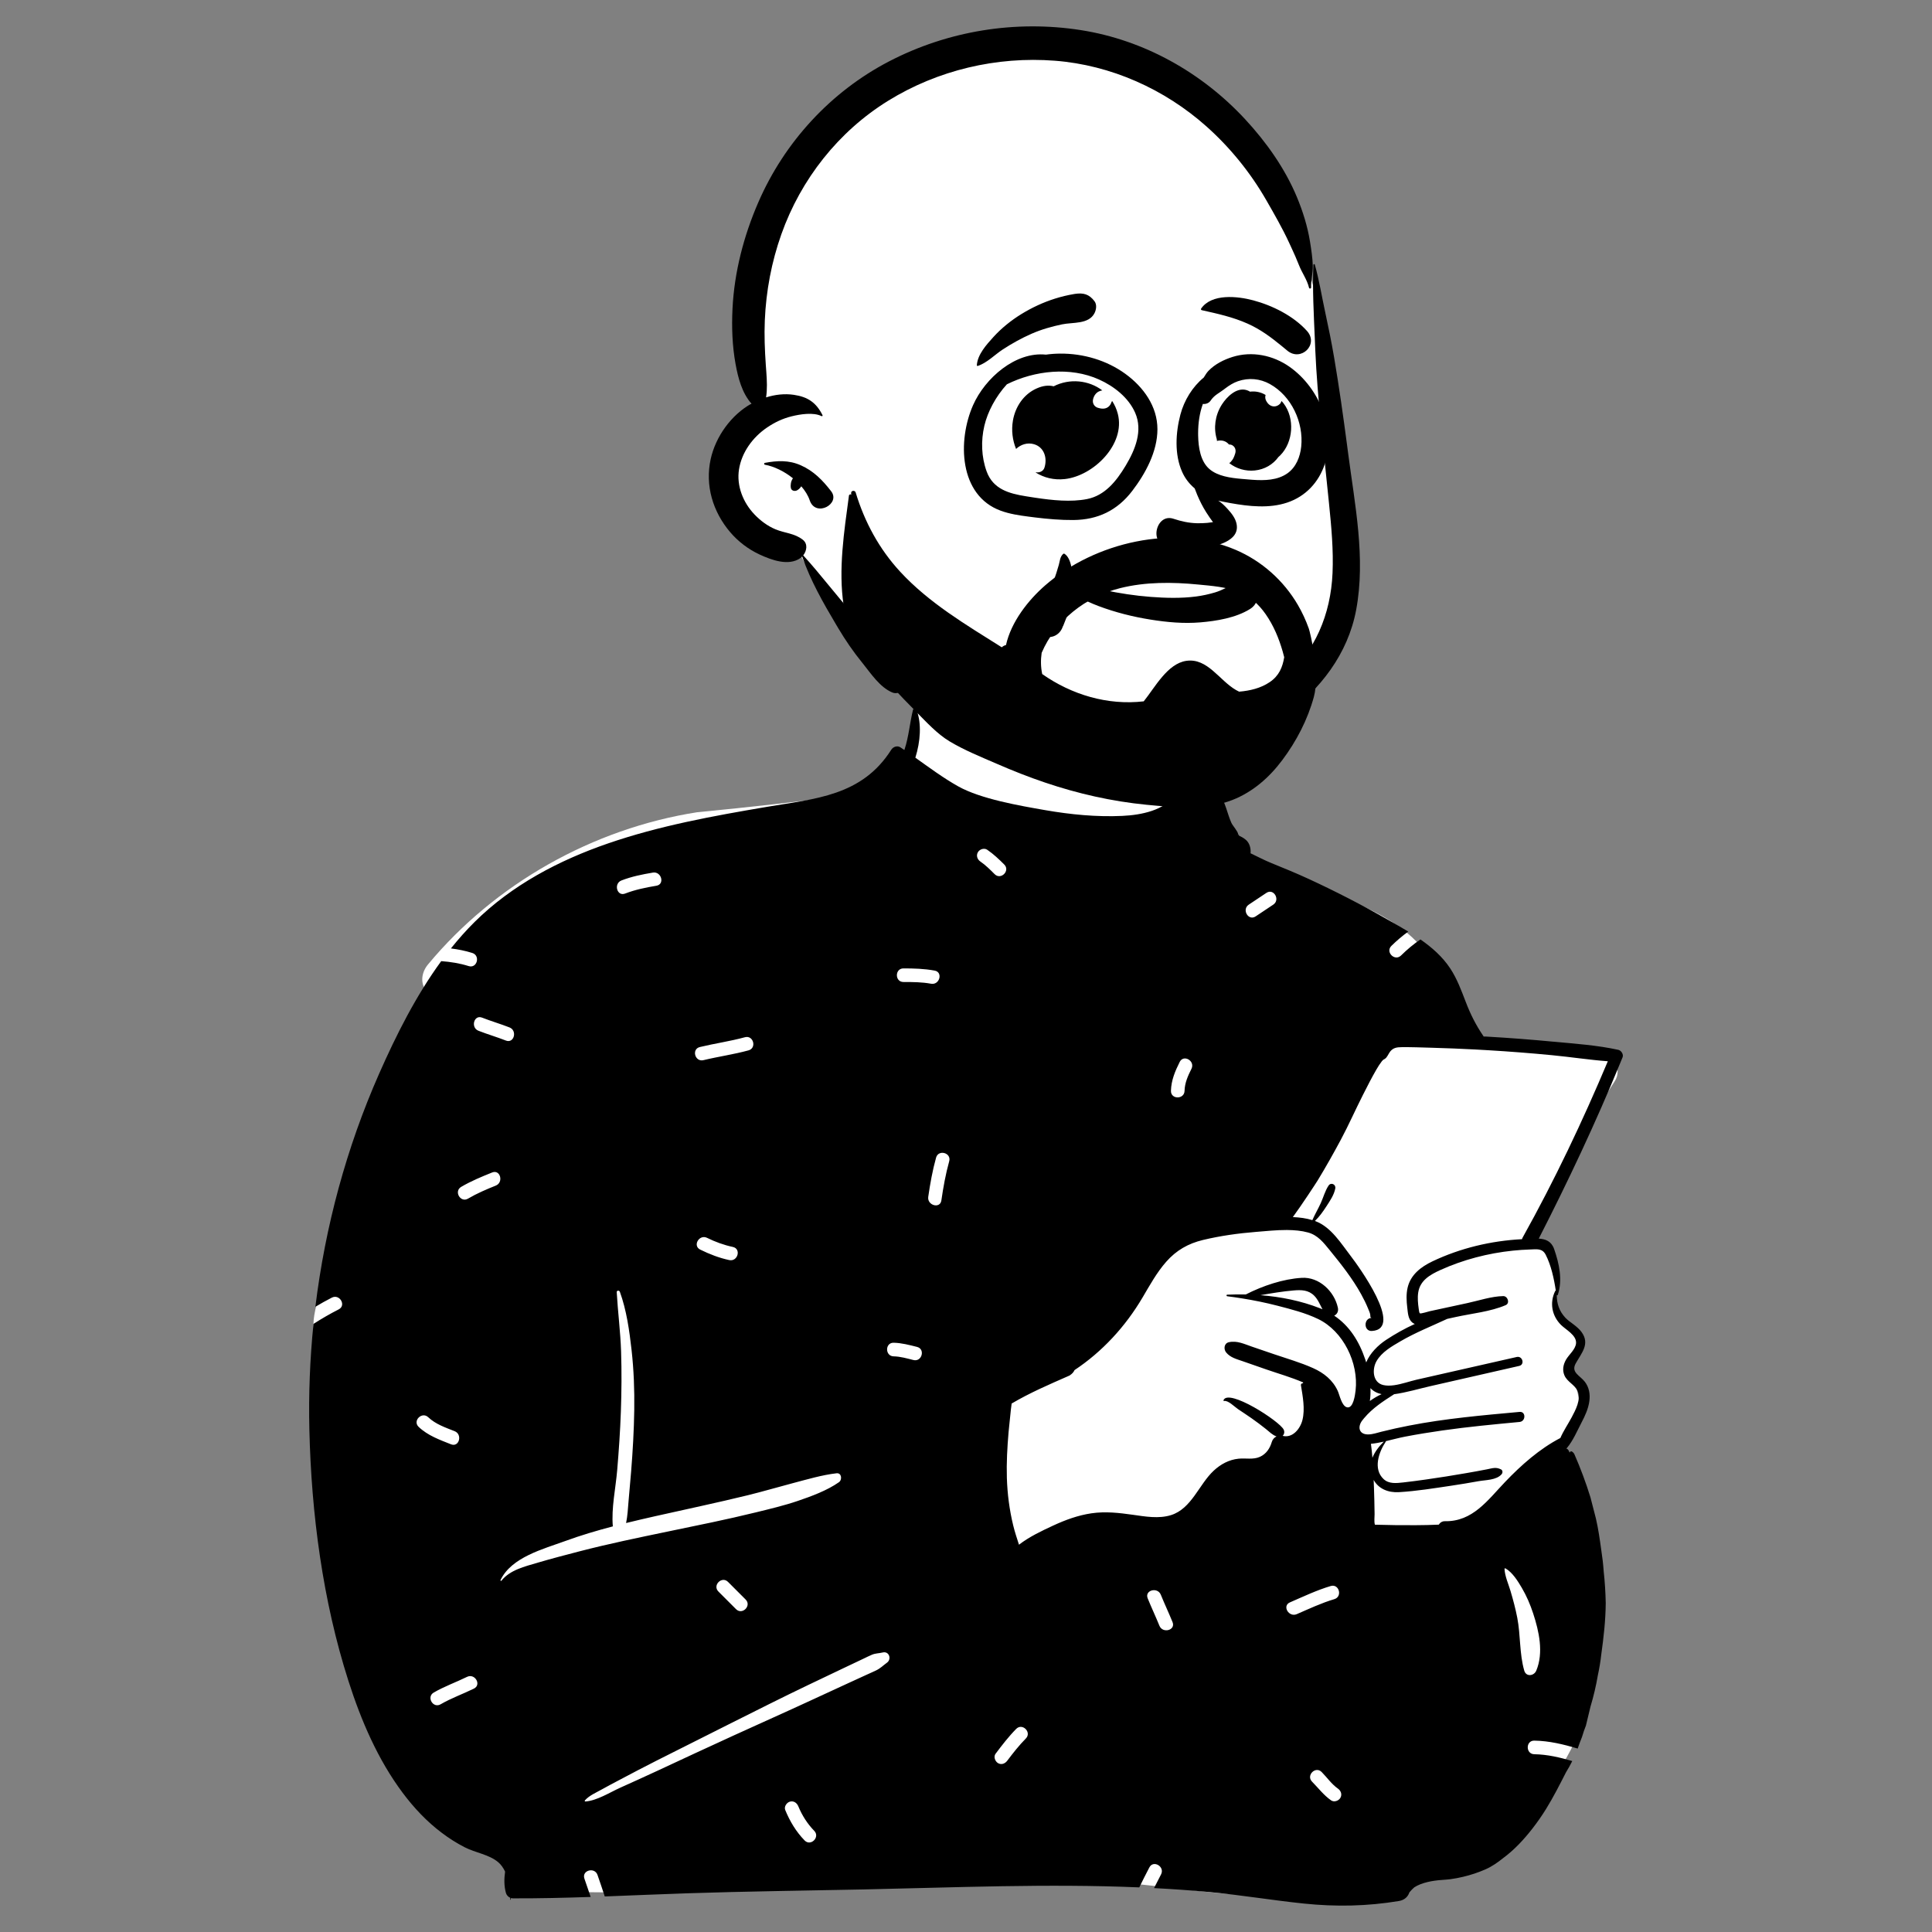 <svg xmlns="http://www.w3.org/2000/svg" id="svg4" width="240" height="240" viewBox="0 0 240 240" version="1.1" xmlns:svg="http://www.w3.org/2000/svg" xmlns:rdf="http://www.w3.org/1999/02/22-rdf-syntax-ns#" xmlns:cc="http://creativecommons.org/ns#" xmlns:dc="http://purl.org/dc/elements/1.1/"><rect x="0" y="0" width="240" height="240" fill="#808080" stroke="none"/><!--Generator: Sketch 62 (91390) - https://sketch.com--><g id="Introduction" fill="none" fill-rule="evenodd" stroke="none" stroke-width="1" transform="translate(-0.048,-48.504)"><g id="variations" transform="translate(-366,-758)"><g id="images" transform="translate(126,110)"><g id="a-person/bust" transform="translate(240,648)"><g id="body/Paper" fill-rule="evenodd" transform="translate(31.056,135.053)"><path id="🎨-Background" fill="#ffffff" d="m 150.023,41.544 c -1.841,-7.144 -3.535,-10.172 -6.806,-12.655 -3.06,-2.322 -7.526,-4.273 -14.043,-5.698 -6.788,-1.187 -6.98,-4.716 -8.682,-10.387 -0.497,-1.705 -2.957,-2.159 -4.019,-0.93 -0.15,-0.162 -0.306,-0.31 -0.467,-0.443 0.145,-0.813 -1.039,-3.144 -1,-3.922 0.413,-8.119 -2.242,-12.195 -8.869,-13.711 C 104.695,-6.531 94.907,-6.725 93.501,-6.337 87.359,-4.638 81.312,0.755 82.237,7.253 80.309,9.773 78.422,11.311 75.447,12.123 68.826,12.964 62.207,13.712 55.585,14.352 42.622,16.385 30.468,23.248 22.162,33.256 c -0.766,0.924 -0.988,2.178 -0.311,3.163 -0.53,2.269 -3.511,7.774 -1.165,9.329 -3.858,9.229 -12.734,27.067 -12.753,32.163 -0.068,21.409 2.244,49.275 23.366,61.123 0.846,0.832 0.967,1.752 1.333,2.989 0.929,3.898 4.301,6.683 7.992,6.456 18.184,0.404 35.796,-1.815 53.98,-1.922 8.019,-0.047 17.663,1.15 24.629,1.947 6.966,0.798 13.998,0.092 20.684,-1.947 0.564,0.888 1.703,1.405 2.86,1.15 6.93,-1.377 12.535,-5.649 17.416,-10.318 1.492,-2.714 7.317,-10.447 5.002,-13.139 2.099,-8.875 1.99,-18.411 -1.74,-26.863 0.529,-1.549 -0.435,-3.252 0,-4.851 0.315,-1.158 1.121,-1.637 1.527,-2.783 0.571,-1.613 -0.05,-3.777 -0.693,-5.423 -0.263,-0.82 0.485,-1.704 0.693,-2.541 0.986,-3.949 -1.272,-3.601 -2.901,-6.24 0.024,-0.008 0.448,-1.893 0.446,-1.883 0.249,-1.345 -0.375,-3.069 -0.92,-4.192 -0.368,-0.759 -1.157,-1.234 -1.941,-1.147 0.789,-2.68 1.788,-4.91 2.861,-7.492 1.898,-4.552 4.302,-8.91 7.028,-13.03 1.116,-1.687 -0.383,-3.641 -2.19,-3.756 -5.847,-0.372 -11.631,-1.214 -17.341,-2.504 z"/><path id="🖍-Ink" fill="#000000" d="m 132.957,75.965 c -2.339,-0.917 -4.857,-1.424 -7.388,-1.621 1.363,-0.239 2.729,-0.469 4.107,-0.588 0.961,-0.082 1.853,-0.074 2.575,0.655 0.482,0.486 0.708,1.111 1.025,1.686 -0.104,-0.046 -0.211,-0.091 -0.319,-0.133 z m 25.103,-8.577 c -3.83,0.195 -7.665,1.106 -11.13,2.756 -1.418,0.676 -2.702,1.653 -3.078,3.259 -0.19,0.82 -0.144,1.668 -0.043,2.496 0.076,0.627 0.095,1.429 0.64,1.853 0.093,0.072 0.192,0.127 0.296,0.167 -1.278,0.577 -2.495,1.27 -3.577,1.985 -0.989,0.653 -2.005,1.659 -2.461,2.794 -0.038,-0.129 -0.076,-0.249 -0.114,-0.364 -0.777,-2.299 -1.975,-4.182 -3.862,-5.449 0.334,-0.15 0.564,-0.505 0.456,-0.995 -0.448,-2.048 -2.339,-3.828 -4.475,-3.701 -2.339,0.137 -4.851,0.989 -6.966,2.065 -0.771,-0.017 -1.54,-0.006 -2.3,0.027 -0.131,0.004 -0.125,0.182 0,0.197 0.617,0.078 1.234,0.165 1.851,0.266 1.466,0.235 2.928,0.533 4.358,0.902 1.716,0.444 3.49,0.89 5.094,1.665 3.11,1.507 5.035,5.447 4.639,8.875 -0.066,0.562 -0.283,2.261 -1.063,2.086 -0.659,-0.148 -0.921,-1.524 -1.151,-2.033 -0.617,-1.353 -1.728,-2.236 -3.061,-2.834 -1.565,-0.704 -3.241,-1.179 -4.864,-1.733 -0.919,-0.315 -1.838,-0.63 -2.759,-0.943 -0.942,-0.323 -1.838,-0.769 -2.842,-0.543 -0.606,0.137 -0.676,0.86 -0.336,1.275 0.518,0.632 1.287,0.818 2.032,1.078 0.985,0.342 1.967,0.685 2.949,1.027 1.519,0.528 3.11,0.974 4.591,1.621 l -0.046,0.106 c -0.121,-0.034 -0.262,0.087 -0.239,0.235 0.222,1.367 0.53,2.948 0.188,4.318 -0.27,1.086 -1.223,2.289 -2.461,1.97 0.194,-0.178 0.266,-0.484 0.135,-0.767 -0.49,-1.048 -6.913,-5.187 -7.485,-3.65 -0.019,0.055 0.04,0.095 0.087,0.087 0.488,-0.102 1.306,0.731 1.696,0.995 0.564,0.381 1.137,0.752 1.695,1.143 0.611,0.427 1.206,0.875 1.787,1.338 0.456,0.364 0.801,0.742 1.324,0.926 -0.274,0.131 -0.492,0.374 -0.585,0.685 -0.237,0.809 -0.693,1.496 -1.485,1.854 -0.83,0.372 -1.766,0.137 -2.641,0.228 -1.192,0.12 -2.231,0.687 -3.099,1.496 -1.823,1.703 -2.738,4.705 -5.288,5.51 -1.523,0.48 -3.213,0.178 -4.756,-0.04 -1.722,-0.243 -3.399,-0.435 -5.134,-0.182 -1.661,0.243 -3.23,0.818 -4.747,1.52 -1.422,0.657 -2.994,1.401 -4.255,2.382 -0.26,-0.801 -0.522,-1.594 -0.721,-2.412 -0.469,-1.934 -0.722,-3.904 -0.784,-5.89 -0.057,-1.891 0.049,-3.791 0.211,-5.675 0.08,-0.941 0.207,-1.877 0.288,-2.817 0.021,-0.237 0.063,-0.49 0.095,-0.744 2.252,-1.33 4.618,-2.348 7.003,-3.396 0.007,-0.002 0.013,-0.007 0.019,-0.009 0.074,-0.034 0.146,-0.066 0.22,-0.097 -0.002,-0.004 -0.004,-0.009 -0.008,-0.013 0.273,-0.167 0.463,-0.389 0.577,-0.638 3.437,-2.28 6.311,-5.393 8.453,-9.025 0.898,-1.522 1.762,-3.101 2.937,-4.434 1.251,-1.423 2.736,-2.268 4.574,-2.708 2.149,-0.515 4.363,-0.824 6.564,-1 1.202,-0.095 2.546,-0.243 3.856,-0.237 0.913,0.006 1.806,0.084 2.626,0.31 1.215,0.334 1.925,1.258 2.687,2.192 0.729,0.896 1.454,1.795 2.134,2.729 0.644,0.885 1.253,1.8 1.781,2.76 0.317,0.575 0.611,1.167 0.858,1.777 0.087,0.216 0.201,0.461 0.254,0.685 0.053,0.226 -0.044,0.465 0.209,0.465 -1.046,0.015 -1.035,1.686 0.004,1.625 4.069,-0.237 -1.76,-8.183 -2.611,-9.291 -1.206,-1.568 -2.45,-3.614 -4.381,-4.343 -0.028,-0.011 -0.057,-0.021 -0.085,-0.03 0.562,-0.533 1.006,-1.171 1.43,-1.82 0.437,-0.668 0.959,-1.433 1.103,-2.226 0.091,-0.505 -0.537,-0.793 -0.835,-0.351 -0.433,0.645 -0.642,1.46 -0.965,2.169 -0.33,0.718 -0.731,1.397 -1.048,2.122 -0.763,-0.235 -1.587,-0.342 -2.425,-0.378 1.058,-1.433 2.867,-4.198 3.085,-4.553 1.001,-1.644 1.954,-3.339 2.865,-5.036 0.984,-1.839 1.827,-3.754 2.77,-5.613 0.535,-1.054 1.073,-2.118 1.667,-3.141 0.205,-0.351 0.425,-0.702 0.674,-1.021 0.049,-0.063 0.11,-0.116 0.167,-0.175 0.066,-0.036 0.133,-0.076 0.171,-0.097 0.342,-0.197 0.463,-0.653 0.703,-0.943 0.385,-0.467 0.837,-0.522 1.416,-0.528 1.234,-0.013 2.472,0.036 3.704,0.07 1.811,0.051 3.619,0.123 5.427,0.218 0.547,0.03 1.092,0.059 1.639,0.093 2.63,0.157 5.258,0.361 7.88,0.613 2.32,0.222 4.639,0.583 6.961,0.757 -3.144,7.471 -6.63,14.807 -10.576,21.887 -0.04,0.072 -0.07,0.144 -0.088,0.215 z m -17.442,19.248 c -0.507,0.233 -0.999,0.522 -1.458,0.852 0.076,-0.514 0.095,-1.055 0.074,-1.598 0.378,0.406 0.862,0.638 1.384,0.746 z m 21.644,-12.852 c -0.036,0.004 -0.07,0.023 -0.087,0.059 -0.701,1.448 -0.408,3.065 0.737,4.2 0.6,0.592 1.908,1.26 1.865,2.232 -0.036,0.786 -0.891,1.446 -1.257,2.094 -0.34,0.604 -0.467,1.268 -0.194,1.923 0.349,0.839 1.323,1.173 1.656,1.997 0.423,1.046 -0.264,2.308 -0.746,3.219 -0.448,0.843 -1.027,1.687 -1.411,2.578 -2.575,1.334 -4.88,3.38 -6.862,5.457 -2.17,2.272 -4.031,4.945 -7.477,4.878 -0.344,-0.007 -0.606,0.175 -0.763,0.427 -0.959,0.044 -1.92,0.063 -2.88,0.068 -1.686,0.008 -3.372,-0.009 -5.056,-0.061 -0.118,-0.408 -0.032,-0.961 -0.038,-1.306 -0.021,-1.11 -0.032,-2.217 -0.078,-3.327 -0.013,-0.308 -0.025,-0.619 -0.038,-0.928 0.606,1.097 1.789,1.596 3.137,1.52 2.168,-0.127 4.348,-0.482 6.494,-0.801 1.13,-0.167 2.259,-0.357 3.385,-0.56 0.925,-0.165 2.231,-0.122 2.877,-0.864 0.152,-0.173 0.161,-0.49 -0.078,-0.607 -0.64,-0.315 -1.044,-0.139 -1.747,-0.004 -0.858,0.167 -1.717,0.325 -2.58,0.473 -1.654,0.287 -3.312,0.554 -4.975,0.788 -0.946,0.133 -1.895,0.264 -2.844,0.368 -0.828,0.089 -1.762,0.209 -2.43,-0.414 -1.346,-1.26 -0.592,-3.371 0.26,-4.644 0.017,-0.025 0.017,-0.049 0.011,-0.07 0.803,-0.188 1.604,-0.408 2.402,-0.562 1.536,-0.296 3.082,-0.545 4.631,-0.767 3.182,-0.455 6.385,-0.755 9.583,-1.057 0.792,-0.076 0.801,-1.323 0,-1.249 -4.595,0.421 -9.213,0.82 -13.747,1.706 -1.137,0.22 -2.265,0.469 -3.387,0.75 -0.53,0.131 -1.099,0.336 -1.654,0.343 -0.034,0 -0.068,0 -0.101,-0.002 -1.088,-0.034 -1.246,-0.966 -0.649,-1.741 0.074,-0.095 0.15,-0.19 0.228,-0.281 1.056,-1.26 2.372,-2.101 3.729,-2.972 1.519,-0.207 3.034,-0.668 4.521,-1.006 3.672,-0.837 7.344,-1.674 11.018,-2.509 0.72,-0.165 0.414,-1.272 -0.306,-1.11 -2.789,0.632 -5.577,1.264 -8.366,1.896 l -4.081,0.926 c -0.816,0.184 -1.834,0.554 -2.793,0.687 -0.473,0.065 -0.931,0.074 -1.346,-0.023 -1.337,-0.317 -1.405,-1.989 -0.828,-2.982 0.646,-1.116 1.868,-1.813 2.951,-2.445 1.878,-1.097 3.877,-1.885 5.829,-2.794 0.346,-0.076 0.693,-0.152 1.039,-0.228 2.015,-0.444 4.318,-0.662 6.215,-1.475 0.568,-0.241 0.258,-1.137 -0.304,-1.125 -1.473,0.032 -3.013,0.556 -4.451,0.867 -1.557,0.338 -3.116,0.674 -4.673,1.01 -0.156,0.034 -1.082,0.33 -1.221,0.264 -0.089,-0.042 -0.12,-0.351 -0.15,-0.554 -0.095,-0.668 -0.165,-1.369 -0.061,-2.04 0.228,-1.503 1.481,-2.209 2.749,-2.786 2.823,-1.283 5.918,-2.086 8.998,-2.407 0.71,-0.074 1.42,-0.12 2.134,-0.144 0.839,-0.025 1.53,-0.173 1.954,0.653 0.668,1.302 1.035,2.976 1.255,4.462 z m -3.92,47.204 c -0.615,-2.128 -0.448,-4.4 -0.869,-6.57 -0.217,-1.12 -0.514,-2.231 -0.838,-3.324 -0.262,-0.883 -0.698,-1.822 -0.747,-2.744 -0.003,-0.061 0.07,-0.097 0.119,-0.069 0.868,0.497 1.534,1.572 2.029,2.415 0.592,1.009 1.045,2.066 1.41,3.177 0.727,2.213 1.324,4.883 0.386,7.114 -0.279,0.664 -1.259,0.797 -1.49,0 z m -19.007,-28.185 c 0.52,-0.051 1.039,-0.15 1.559,-0.266 -0.581,0.567 -1.118,1.249 -1.416,2.006 -0.046,-0.581 -0.106,-1.161 -0.184,-1.737 0.013,0 0.028,0 0.04,-0.002 z m -4.995,44.293 c -0.916,-0.64 -1.584,-1.534 -2.362,-2.324 -0.764,-0.776 0.431,-1.972 1.195,-1.195 0.663,0.673 1.239,1.514 2.019,2.059 0.376,0.262 0.55,0.736 0.303,1.157 -0.218,0.372 -0.782,0.565 -1.156,0.303 z m -5.111,-24.59 c 1.673,-0.724 3.318,-1.512 5.069,-2.033 1.046,-0.312 1.489,1.321 0.449,1.63 -1.613,0.48 -3.125,1.196 -4.666,1.863 -0.989,0.428 -1.849,-1.029 -0.853,-1.46 z m -17.668,-0.506 c -0.409,-1.01 1.227,-1.445 1.63,-0.449 0.464,1.146 0.996,2.263 1.46,3.408 0.409,1.01 -1.227,1.445 -1.63,0.45 -0.464,-1.146 -0.996,-2.263 -1.46,-3.409 z m -17.439,20.167 c -0.273,0.364 -0.727,0.56 -1.156,0.303 -0.36,-0.216 -0.579,-0.789 -0.303,-1.157 0.806,-1.074 1.622,-2.135 2.566,-3.093 0.765,-0.776 1.96,0.42 1.195,1.196 -0.843,0.855 -1.582,1.791 -2.302,2.751 z M 91.628,19.011 c 0.776,0.53 1.455,1.174 2.118,1.837 0.77,0.77 -0.425,1.966 -1.195,1.195 -0.558,-0.558 -1.122,-1.125 -1.776,-1.572 -0.378,-0.258 -0.548,-0.739 -0.303,-1.157 0.219,-0.375 0.779,-0.561 1.156,-0.303 z M 117,46.22 c -0.439,0.879 -0.833,1.74 -0.858,2.738 -0.027,1.088 -1.717,1.088 -1.69,0 0.032,-1.307 0.514,-2.44 1.089,-3.592 0.486,-0.975 1.944,-0.118 1.459,0.853 z m 9.309,-21.852 c 0.909,-0.606 1.754,0.859 0.853,1.46 -0.73,0.487 -1.46,0.974 -2.191,1.461 -0.908,0.606 -1.754,-0.859 -0.853,-1.46 0.73,-0.487 1.46,-0.974 2.19,-1.461 z M 85.932,62.574 c -0.155,1.075 -1.784,0.615 -1.63,-0.449 0.238,-1.645 0.528,-3.268 0.974,-4.87 0.292,-1.048 1.922,-0.6 1.63,0.45 -0.446,1.602 -0.736,3.225 -0.974,4.87 z m -5.926,19.368 c -1.088,-0.023 -1.088,-1.714 0,-1.691 0.985,0.021 1.952,0.28 2.902,0.517 1.056,0.264 0.606,1.894 -0.449,1.63 -0.803,-0.201 -1.62,-0.439 -2.453,-0.457 z m -2.187,39.015 c -0.374,0.182 -0.757,0.346 -1.135,0.519 -0.757,0.346 -1.513,0.692 -2.269,1.04 -1.575,0.723 -3.149,1.449 -4.721,2.177 -3.148,1.458 -6.32,2.864 -9.476,4.306 -3.218,1.471 -6.427,2.961 -9.633,4.458 -1.51,0.705 -3.032,1.385 -4.55,2.072 -1.298,0.587 -2.903,1.614 -4.329,1.71 -0.073,0.005 -0.098,-0.088 -0.056,-0.135 0.539,-0.613 1.398,-0.969 2.105,-1.367 0.723,-0.407 1.459,-0.79 2.193,-1.178 1.528,-0.81 3.059,-1.614 4.602,-2.395 3.087,-1.563 6.179,-3.114 9.272,-4.663 3.155,-1.58 6.305,-3.171 9.488,-4.695 1.498,-0.718 2.998,-1.433 4.499,-2.146 0.813,-0.386 1.626,-0.772 2.44,-1.157 0.351,-0.166 0.699,-0.346 1.058,-0.495 0.477,-0.198 0.84,-0.157 1.332,-0.279 0.803,-0.198 1.15,0.823 0.534,1.268 -0.507,0.366 -0.775,0.679 -1.354,0.962 z M 66.536,138.295 c -0.173,-0.422 0.19,-0.934 0.59,-1.04 0.48,-0.126 0.865,0.165 1.04,0.591 0.463,1.128 1.123,2.162 1.973,3.036 0.759,0.781 -0.435,1.977 -1.195,1.196 -1.065,-1.095 -1.829,-2.375 -2.408,-3.782 z m -8.301,-27.14 c -0.77,-0.771 0.425,-1.966 1.195,-1.195 l 2.19,2.191 c 0.77,0.771 -0.425,1.966 -1.195,1.196 z m -22.473,-3.572 c -1.575,0.462 -3.412,0.887 -4.485,2.231 -0.052,0.066 -0.14,-0.019 -0.109,-0.084 1.375,-2.851 5.316,-3.851 8.045,-4.849 1.93,-0.707 3.911,-1.292 5.908,-1.816 -0.2,-2.279 0.351,-4.722 0.542,-6.991 0.204,-2.422 0.371,-4.85 0.456,-7.279 0.087,-2.478 0.108,-4.973 0.027,-7.452 -0.081,-2.47 -0.402,-4.909 -0.542,-7.37 -0.014,-0.238 0.318,-0.249 0.389,-0.053 0.829,2.284 1.184,4.814 1.454,7.222 0.278,2.481 0.37,4.955 0.335,7.45 -0.037,2.566 -0.186,5.125 -0.391,7.683 -0.097,1.212 -0.21,2.423 -0.316,3.634 -0.081,0.924 -0.119,1.841 -0.307,2.737 1.205,-0.296 2.412,-0.576 3.616,-0.848 3.838,-0.866 7.692,-1.67 11.514,-2.607 1.876,-0.46 3.725,-1.01 5.593,-1.5 1.759,-0.461 3.615,-1.019 5.42,-1.224 0.644,-0.074 0.726,0.808 0.3,1.107 -1.467,1.031 -3.416,1.749 -5.111,2.325 -1.701,0.579 -3.469,0.995 -5.213,1.424 -3.636,0.895 -7.307,1.626 -10.972,2.388 -3.66,0.761 -7.327,1.516 -10.946,2.455 -1.743,0.452 -3.48,0.906 -5.207,1.414 z M 27.133,62.349 c -0.941,0.553 -1.79,-0.909 -0.853,-1.46 1.227,-0.72 2.534,-1.262 3.852,-1.79 1.012,-0.405 1.447,1.231 0.449,1.631 -1.185,0.474 -2.347,0.972 -3.449,1.619 z m -3.407,62.816 c -0.944,0.547 -1.794,-0.914 -0.853,-1.46 1.321,-0.766 2.768,-1.277 4.137,-1.948 0.974,-0.477 1.83,0.982 0.853,1.46 -1.369,0.67 -2.816,1.181 -4.137,1.948 z M 22.193,89.508 c 0.912,0.867 2.13,1.275 3.278,1.731 1.001,0.397 0.562,2.031 -0.449,1.63 C 23.591,92.301 22.134,91.783 20.998,90.703 20.207,89.952 21.404,88.759 22.193,89.508 Z M 32.285,41.082 c 1.003,0.394 0.564,2.028 -0.449,1.631 -1.124,-0.441 -2.284,-0.777 -3.407,-1.217 -1.003,-0.394 -0.564,-2.028 0.449,-1.631 1.124,0.441 2.284,0.777 3.407,1.217 z M 50.089,21.848 c 1.066,-0.18 1.519,1.45 0.449,1.631 -1.328,0.224 -2.635,0.487 -3.894,0.974 -1.017,0.394 -1.453,-1.242 -0.449,-1.63 1.259,-0.487 2.567,-0.75 3.894,-0.974 z m 5.883,46.832 c -0.977,-0.481 -0.12,-1.938 0.853,-1.46 1.025,0.504 2.087,0.894 3.206,1.132 1.065,0.227 0.611,1.857 -0.449,1.631 -1.259,-0.268 -2.456,-0.736 -3.609,-1.303 z m 5.556,-26.38 c 1.052,-0.288 1.497,1.343 0.449,1.631 -1.843,0.505 -3.741,0.768 -5.598,1.217 -1.058,0.256 -1.506,-1.375 -0.449,-1.63 1.857,-0.45 3.755,-0.712 5.598,-1.218 z m 23.57,-8.278 c 1.07,0.198 0.614,1.827 -0.449,1.631 -1.132,-0.209 -2.279,-0.213 -3.426,-0.213 -1.089,-4.23e-4 -1.087,-1.691 0,-1.691 1.304,6.34e-4 2.59,0.036 3.875,0.274 z m 76.872,8.833 c -2.761,-0.264 -5.527,-0.476 -8.296,-0.634 -0.129,-0.007 -0.256,-0.015 -0.385,-0.021 -0.015,-0.029 -0.034,-0.057 -0.053,-0.087 -0.904,-1.327 -1.569,-2.654 -2.146,-4.155 -0.551,-1.429 -1.086,-2.902 -1.935,-4.191 -0.969,-1.469 -2.276,-2.618 -3.71,-3.614 -0.869,0.585 -1.676,1.27 -2.414,1.995 -0.777,0.764 -1.972,-0.432 -1.195,-1.196 0.656,-0.645 1.356,-1.241 2.096,-1.779 -0.855,-0.519 -1.726,-1.008 -2.577,-1.493 -3.188,-1.82 -6.452,-3.502 -9.784,-5.04 -1.549,-0.717 -3.116,-1.353 -4.694,-1.997 -0.85,-0.346 -1.688,-0.793 -2.537,-1.194 0.061,-0.6 -0.118,-1.273 -0.579,-1.668 -0.34,-0.29 -0.604,-0.397 -1.01,-0.602 -0.091,-0.032 -0.146,-0.051 -0.171,-0.061 0.019,0.004 0.074,0.021 0.165,0.051 0.216,0.1 0.233,0.07 0.051,-0.087 -0.011,-0.342 -0.685,-1.065 -0.839,-1.418 -0.537,-1.211 -0.704,-2.492 -1.496,-3.595 -1.092,-1.52 -2.926,-2.094 -4.635,-1.579 -0.177,-1.828 -0.224,-3.736 -0.912,-5.368 -0.019,-0.044 -0.08,-0.063 -0.108,-0.015 -0.718,1.224 -0.78,2.587 -0.835,3.999 -0.053,1.325 -0.002,2.68 0.171,3.997 -0.11,0.085 -0.222,0.165 -0.338,0.243 -0.545,0.359 -1.132,0.636 -1.749,0.841 -1.175,0.389 -2.406,0.558 -3.638,0.617 -3.18,0.152 -6.456,-0.169 -9.583,-0.714 -3.163,-0.552 -8.011,-1.38 -10.825,-2.963 -1.857,-1.044 -3.57,-2.319 -5.307,-3.553 0.63,-2.029 0.79,-4.21 0.157,-5.924 -0.076,-0.205 -0.397,-0.243 -0.458,0 -0.397,1.636 -0.513,3.28 -1.042,4.897 -0.009,0.023 -0.017,0.049 -0.025,0.072 C 81.167,6.505 81.002,6.395 80.837,6.285 80.457,6.033 79.939,6.221 79.711,6.581 c -3.649,5.751 -9.427,6.081 -15.494,7.108 -6.64,1.124 -13.314,2.337 -19.699,4.537 -6.106,2.105 -11.941,5.17 -16.563,9.748 -1.046,1.036 -2.025,2.141 -2.949,3.294 0.894,0.113 1.78,0.288 2.655,0.563 1.036,0.325 0.591,1.957 -0.449,1.63 -1.124,-0.353 -2.261,-0.528 -3.41,-0.615 -3.141,4.298 -5.59,9.172 -7.708,13.97 -4.062,9.198 -6.706,18.994 -7.923,28.967 0.668,-0.401 1.348,-0.782 2.045,-1.137 0.968,-0.493 1.823,0.967 0.853,1.46 -1.077,0.548 -2.122,1.152 -3.136,1.806 -0.443,4.365 -0.614,8.759 -0.51,13.146 0.247,10.458 1.658,21.222 4.851,31.2 1.565,4.897 3.64,9.754 6.731,13.892 1.399,1.874 2.987,3.565 4.859,4.975 0.906,0.685 1.865,1.296 2.877,1.811 1.304,0.668 3.002,0.888 4.126,1.832 0.37,0.311 0.655,0.721 0.87,1.184 -0.125,0.879 -0.139,1.761 0.101,2.64 0.076,0.275 0.283,0.499 0.539,0.607 0.004,0.076 0.004,0.15 0.004,0.222 0,0.034 0.051,0.042 0.057,0.009 0.011,-0.066 0.021,-0.131 0.032,-0.199 0.082,0.027 0.169,0.04 0.258,0.04 3.209,0.012 6.422,-0.066 9.636,-0.175 -0.248,-0.761 -0.518,-1.516 -0.776,-2.278 -0.351,-1.034 1.282,-1.474 1.63,-0.449 0.302,0.89 0.618,1.773 0.9,2.666 3.443,-0.128 6.885,-0.282 10.321,-0.395 7.308,-0.243 14.613,-0.324 21.923,-0.478 11.352,-0.241 22.786,-0.734 34.155,-0.252 0.393,-0.835 0.833,-1.65 1.25,-2.474 0.492,-0.972 1.95,-0.115 1.459,0.853 -0.29,0.572 -0.59,1.137 -0.876,1.708 2.303,0.12 4.603,0.278 6.898,0.493 3.917,0.368 7.796,1.021 11.709,1.427 3.978,0.414 7.87,0.34 11.816,-0.317 0.71,-0.118 1.128,-0.548 1.301,-1.08 0.006,-0.002 0.011,-0.006 0.015,-0.013 0.203,-0.237 0.393,-0.433 0.589,-0.604 0.235,-0.152 0.488,-0.281 0.786,-0.395 0.556,-0.211 1.135,-0.34 1.722,-0.427 0.646,-0.097 1.301,-0.106 1.948,-0.186 0.545,-0.07 1.077,-0.174 1.61,-0.3 0.957,-0.228 1.866,-0.526 2.77,-0.922 0.788,-0.344 1.5,-0.839 2.172,-1.378 1.39,-1.017 2.594,-2.314 3.646,-3.663 0.613,-0.788 1.189,-1.606 1.713,-2.458 0.913,-1.475 1.69,-3.008 2.476,-4.553 0.285,-0.458 0.545,-0.927 0.783,-1.405 -1.536,-0.453 -3.087,-0.822 -4.715,-0.848 -1.088,-0.018 -1.088,-1.708 0,-1.691 1.867,0.03 3.634,0.466 5.389,0.986 0.086,-0.227 0.168,-0.456 0.243,-0.688 0.209,-0.484 0.382,-0.981 0.526,-1.484 0.084,-0.228 0.169,-0.457 0.254,-0.685 0.19,-0.79 0.38,-1.583 0.573,-2.376 0.382,-1.268 0.684,-2.555 0.906,-3.859 0.186,-0.858 0.33,-1.723 0.427,-2.598 0.296,-2.12 0.537,-4.235 0.554,-6.379 -0.025,-1.321 -0.11,-2.64 -0.254,-3.952 -0.061,-0.892 -0.165,-1.78 -0.304,-2.661 -0.182,-1.31 -0.361,-2.608 -0.663,-3.902 -0.226,-0.875 -0.452,-1.75 -0.678,-2.625 -0.564,-1.824 -1.23,-3.612 -1.997,-5.36 -0.042,-0.11 -0.256,-0.351 -0.384,-0.353 -0.097,-0.002 -0.233,0.087 -0.188,0.205 0.004,0.01 0.008,0.023 0.013,0.034 -0.044,-0.099 -0.087,-0.201 -0.131,-0.3 -0.038,-0.093 -0.186,-0.279 -0.3,-0.277 -0.006,0 -0.013,0 -0.021,0.002 0.03,-0.021 0.057,-0.049 0.085,-0.08 0.758,-0.898 1.251,-2.08 1.794,-3.12 0.45,-0.858 0.875,-1.763 0.997,-2.733 0.108,-0.852 -0.038,-1.691 -0.573,-2.38 -0.608,-0.784 -1.754,-1.152 -1.118,-2.285 0.723,-1.289 1.785,-2.407 0.727,-3.872 -0.539,-0.746 -1.392,-1.156 -2.026,-1.805 -0.729,-0.75 -1.076,-1.754 -1.056,-2.779 0.044,0.025 0.104,0.013 0.125,-0.051 0.613,-1.851 0.169,-3.884 -0.458,-5.687 -0.342,-0.978 -1.067,-1.247 -1.91,-1.295 3.65,-7.133 7.067,-14.38 10.111,-21.795 0.101,-0.243 0.201,-0.486 0.3,-0.729 0.148,-0.364 -0.165,-0.847 -0.526,-0.928 -2.632,-0.577 -5.375,-0.761 -8.056,-1.014 z"/></g><g id="head/No-Hair-1" fill-rule="evenodd" transform="translate(78.592,38.043)"><path id="path1" fill="#ffffff" d="M 84.944,47.389 C 83.031,39.325 78.851,31.821 72.158,25.756 52.019,5.837 15.034,16.649 15.201,46.665 c -0.722,3.506 -1.016,7.111 -0.776,10.686 0.099,1.526 0.759,3.654 -0.128,5.027 -2,2.569 -3.162,4.462 -2.482,7.879 0.569,2.983 2.598,5.097 5.337,6.22 1.643,0.472 3.201,1.499 3.81,3.064 3.656,6.696 6.365,12.266 12.129,16.83 1.487,1.175 16.742,8.222 21.768,8.222 14.715,0 33.261,-5.332 33.569,-21.775 C 88.481,79.207 87.848,75.553 87.45,71.97 86.483,63.793 86.824,55.321 84.944,47.389 Z"/><path id="path2" fill="#000000" d="m 84.612,43.356 c 0.005,-0.1 0.147,-0.122 0.175,-0.024 0.547,1.941 0.857,3.919 1.285,5.89 0.412,1.899 0.801,3.803 1.125,5.719 0.611,3.615 1.125,7.24 1.604,10.875 L 88.92,66.725 c 0.832,6.395 2.206,13.057 1.005,19.489 -1.025,5.489 -4.463,9.912 -8.893,13.155 -4.195,3.071 -9.281,5.041 -14.33,6.162 -5.42,1.203 -11.844,1.562 -16.254,-2.414 -1.765,-1.592 0.641,-4.751 2.556,-3.314 4.497,3.373 10.218,2.379 15.292,1.036 l 0.154,-0.041 C 72.903,99.611 77.387,97.813 80.922,94.778 84.832,91.423 86.764,86.766 86.988,81.659 87.113,78.79 86.846,75.924 86.557,73.072 L 86.525,72.755 C 86.194,69.493 85.847,66.232 85.526,62.969 85.234,59.993 84.981,57 84.848,54.011 l -0.062,-1.508 C 84.656,49.464 84.482,46.381 84.612,43.356 Z M 31.871,18.101 c 7.318,-3.811 15.728,-5.175 23.872,-3.896 7.829,1.23 15.014,5.271 20.385,11.066 2.622,2.829 4.949,6.102 6.437,9.678 0.739,1.776 1.317,3.629 1.625,5.532 0.158,0.978 0.314,1.992 0.344,2.984 0.027,0.918 -0.242,1.78 -0.21,2.713 0.005,0.146 -0.219,0.174 -0.253,0.034 -0.254,-1.041 -0.867,-1.828 -1.252,-2.817 C 82.532,42.657 82.206,41.936 81.874,41.218 L 81.589,40.602 C 80.761,38.812 79.772,37.096 78.793,35.387 76.822,31.943 74.293,28.813 71.332,26.172 66.133,21.536 59.463,18.543 52.501,18.004 45.276,17.444 37.947,19.167 31.776,22.984 c -6.17,3.816 -10.836,9.749 -13.258,16.58 -1.222,3.447 -1.897,7.038 -2.054,10.69 -0.079,1.848 -0.005,3.712 0.124,5.557 l 0.064,0.88 c 0.075,1.055 0.127,2.106 -0.031,3.135 1.113,-0.347 2.28,-0.491 3.45,-0.319 1.74,0.255 2.779,0.969 3.56,2.524 0.041,0.081 -0.041,0.162 -0.122,0.122 -1.012,-0.505 -2.649,-0.239 -3.72,0.026 -1.115,0.276 -2.119,0.755 -3.067,1.403 -1.753,1.198 -3.127,3.055 -3.464,5.185 -0.326,2.058 0.518,4.141 1.937,5.616 0.73,0.76 1.603,1.416 2.58,1.825 1.186,0.497 2.36,0.481 3.409,1.302 0.649,0.507 0.492,1.375 0.052,1.938 2.213,2.428 4.176,5.084 6.39,7.522 1.026,1.13 2.044,2.261 3.027,3.427 l 0.367,0.439 c 0.982,1.185 2.543,2.437 2.992,3.927 0.279,0.927 -0.713,2.14 -1.717,1.717 -1.539,-0.648 -2.638,-2.335 -3.678,-3.629 l -0.068,-0.084 c -1.091,-1.341 -2.059,-2.756 -2.944,-4.239 L 25.314,88.04 c -1.601,-2.693 -3.188,-5.486 -4.208,-8.445 -0.067,0.069 -0.139,0.133 -0.214,0.186 -1.47,1.046 -3.608,0.242 -5.077,-0.437 C 14.429,78.702 13.158,77.738 12.167,76.575 10.013,74.047 9.02,70.773 9.739,67.492 10.349,64.712 12.274,62.008 14.799,60.603 13.634,59.261 13.151,57.451 12.83,55.683 12.42,53.425 12.338,51.111 12.45,48.821 12.672,44.261 13.845,39.766 15.658,35.59 18.903,28.118 24.639,21.868 31.871,18.101 Z M 16.469,67.961 c 1.536,-0.288 2.967,-0.357 4.449,0.293 1.607,0.706 2.738,1.871 3.789,3.236 1.196,1.553 -1.869,3.249 -2.642,1.188 l -0.023,-0.064 c -0.207,-0.61 -0.578,-1.2 -1.047,-1.743 -0.141,0.216 -0.329,0.406 -0.551,0.515 -0.268,0.132 -0.678,0.041 -0.742,-0.302 -0.071,-0.38 0.008,-0.841 0.227,-1.163 l 0.03,-0.044 v 0 C 18.893,69.019 17.611,68.392 16.469,68.19 c -0.114,-0.02 -0.113,-0.208 0,-0.229 z"/></g><g id="face/Awe" fill="#000000" fill-rule="evenodd" transform="translate(112.183,77.354)"><path id="path3" d="m 19.929,39.964 c 0.044,-0.041 0.115,-0.055 0.168,-0.022 0.914,0.578 1.022,2.523 1.033,3.646 0.378,0.098 0.752,0.211 1.105,0.289 0.75,0.166 1.504,0.311 2.257,0.464 l 0.564,0.116 c 1.886,0.398 3.807,0.692 5.729,0.839 1.865,0.143 3.784,0.195 5.644,-0.045 0.799,-0.103 1.593,-0.276 2.364,-0.506 0.912,-0.272 1.639,-0.723 2.487,-1.119 2.124,-0.99 3.904,1.911 1.86,3.183 -1.755,1.092 -4.149,1.486 -6.175,1.655 -2.07,0.173 -4.133,-0.017 -6.178,-0.345 -2.211,-0.354 -4.377,-0.899 -6.475,-1.688 -0.887,-0.334 -1.745,-0.738 -2.583,-1.18 L 21.502,45.13 c -0.139,-0.075 -0.284,-0.151 -0.43,-0.228 -0.157,1.401 -0.609,2.753 -1.156,4.054 l -0.013,-0.023 c -0.299,1.026 -1.379,1.661 -2.453,1.207 -1.261,-0.531 -1.357,-1.927 -0.623,-2.917 l 0.035,-0.046 c 0.863,-1.11 1.403,-2.488 1.873,-3.801 0.241,-0.673 0.464,-1.363 0.658,-2.051 0.14,-0.498 0.145,-0.999 0.537,-1.361 z M 52.429,28.811 c -0.748,2.26 -2.378,4.001 -4.649,4.766 -2.251,0.759 -4.754,0.482 -7.055,0.072 -0.503,-0.09 -1.013,-0.189 -1.523,-0.304 0.417,0.258 0.785,0.622 1.137,1.006 0.521,0.568 0.993,1.167 1.137,1.878 0.142,0.706 -0.082,1.243 -0.49,1.648 -0.628,0.623 -1.642,0.959 -2.501,1.145 -1.923,0.416 -3.849,0.351 -5.763,-0.075 -0.489,-0.109 -0.82,-0.371 -1.006,-0.713 -0.226,-0.415 -0.244,-0.932 -0.115,-1.402 0.13,-0.47 0.409,-0.903 0.816,-1.143 0.334,-0.197 0.753,-0.252 1.227,-0.094 0.953,0.317 1.899,0.527 2.905,0.552 0.426,0.01 0.855,-0.003 1.28,-0.042 0.24,-0.022 0.481,-0.053 0.719,-0.091 -0.141,-0.187 -0.277,-0.378 -0.41,-0.571 -0.158,-0.228 -0.311,-0.458 -0.458,-0.693 -0.424,-0.679 -0.777,-1.377 -1.087,-2.114 -0.099,-0.236 -0.192,-0.473 -0.28,-0.711 -0.013,-0.034 -0.025,-0.069 -0.038,-0.103 -0.027,-0.023 -0.054,-0.046 -0.081,-0.069 -0.607,-0.525 -1.115,-1.172 -1.475,-1.973 -0.974,-2.17 -0.815,-4.863 -0.224,-7.116 0.474,-1.806 1.519,-3.476 2.9,-4.611 0.241,-0.397 0.4,-0.638 0.595,-0.84 0.794,-0.826 1.901,-1.383 2.982,-1.722 2.414,-0.757 5.043,-0.214 7.089,1.228 1.889,1.331 3.369,3.328 4.168,5.549 0.757,2.103 0.905,4.41 0.199,6.543 z M 19.547,15.076 c 2.871,-0.025 5.792,0.823 8.122,2.52 2.229,1.624 3.979,4.021 3.976,6.877 -0.002,2.78 -1.488,5.514 -3.135,7.667 -1.849,2.417 -4.266,3.582 -7.305,3.609 -1.58,0.014 -3.171,-0.126 -4.739,-0.318 L 15.624,35.324 C 14.465,35.174 13.294,34.997 12.196,34.599 6.969,32.702 6.807,25.857 8.743,21.481 10.238,18.103 14.021,14.809 17.794,15.204 c 0.569,-0.08 1.152,-0.123 1.753,-0.128 z m 4.849,3.219 C 20.801,16.681 16.432,17.164 12.945,18.887 c -1.381,1.508 -2.391,3.408 -2.8,5.153 -0.436,1.862 -0.372,3.868 0.284,5.673 0.801,2.203 2.773,2.749 4.901,3.088 l 0.826,0.13 0.347,0.053 c 2.09,0.312 4.376,0.555 6.385,0.164 2.239,-0.436 3.661,-2.245 4.78,-4.1 l 0.052,-0.087 c 1.162,-1.944 2.135,-4.308 1.16,-6.535 -0.829,-1.893 -2.639,-3.301 -4.483,-4.129 z m 21.22,0.562 c -1.234,-0.684 -2.641,-0.808 -3.973,-0.35 -0.573,0.197 -1.068,0.516 -1.549,0.874 l -0.191,0.145 c -0.591,0.453 -1.142,0.683 -1.585,1.296 l -0.057,0.082 c -0.224,0.334 -0.615,0.468 -0.971,0.423 -0.415,1.145 -0.586,2.383 -0.59,3.602 l 3.42e-4,0.162 0.002,0.165 c 0.027,1.441 0.278,3.203 1.411,4.169 1.034,0.881 2.599,1.092 3.996,1.215 l 1.077,0.09 0.286,0.022 c 1.473,0.102 3.086,0.068 4.321,-0.805 1.075,-0.76 1.582,-2.049 1.713,-3.322 0.311,-3.007 -1.211,-6.281 -3.889,-7.766 z m -26.856,0.278 c 1.98,-1.011 4.358,-0.758 6.035,0.51 -0.149,0.029 -0.296,0.066 -0.442,0.14 -0.38,0.191 -0.617,0.573 -0.707,0.98 -0.101,0.46 0.137,0.895 0.59,1.04 0.395,0.126 0.863,0.184 1.229,-0.056 0.192,-0.126 0.326,-0.291 0.414,-0.499 l 0.012,-0.031 0.015,-0.022 0.006,-0.011 c 0.001,-0.004 -0.006,0.004 -0.017,0.021 0.011,-0.026 0.022,-0.052 0.032,-0.078 0.015,-0.031 0.03,-0.063 0.042,-0.096 0.021,-0.018 0.041,-0.039 0.06,-0.059 0.305,0.469 0.544,0.999 0.696,1.588 0.975,3.782 -3.022,7.707 -6.593,8.1 -1.35,0.148 -2.58,-0.173 -3.601,-0.807 0.009,-0.012 0.02,-0.024 0.028,-0.037 0.41,0.074 0.9,-0.11 1.049,-0.568 0.38,-1.168 -0.01,-2.534 -1.282,-2.915 -0.818,-0.246 -1.656,0.026 -2.241,0.585 -0.442,-1.083 -0.601,-2.303 -0.391,-3.524 0.295,-1.723 1.334,-3.276 2.951,-3.993 0.787,-0.349 1.466,-0.423 2.112,-0.266 z m 20.849,2.333 0.06,-0.095 c 0.612,-0.942 1.781,-2.097 2.993,-1.779 0.17,0.045 0.337,0.116 0.488,0.21 0.666,-0.09 1.363,0.061 1.936,0.413 l -0.016,0.04 c -0.003,0.007 -0.005,0.013 -0.006,0.02 -0.052,0.229 -0.022,0.441 0.085,0.651 0.116,0.228 0.281,0.444 0.505,0.575 0.154,0.09 0.334,0.137 0.511,0.133 0.26,-0.005 0.488,-0.119 0.676,-0.294 0.102,-0.095 0.173,-0.234 0.213,-0.376 0.093,0.089 0.182,0.188 0.268,0.3 1.405,1.848 1.211,4.819 -0.438,6.466 -0.067,0.066 -0.137,0.126 -0.207,0.188 -0.669,0.922 -1.701,1.547 -2.94,1.674 -1.147,0.117 -2.294,-0.222 -3.174,-0.918 0.071,-0.038 0.137,-0.086 0.194,-0.151 0.15,-0.17 0.274,-0.338 0.365,-0.546 0.023,-0.052 0.045,-0.105 0.066,-0.158 l 0.031,-0.08 c 0.005,-0.015 0.052,-0.15 0.04,-0.126 l -0.003,0.005 0.017,-0.039 c 0.157,-0.393 0.094,-0.843 -0.28,-1.089 l -0.041,-0.026 c -0.122,-0.071 -0.273,-0.105 -0.427,-0.105 -0.382,-0.467 -0.949,-0.574 -1.482,-0.438 l -0.019,-0.151 c -0.003,-0.025 -0.005,-0.05 -0.007,-0.076 -0.413,-1.37 -0.214,-2.926 0.593,-4.229 z M 21.272,7.678 21.409,7.657 c 1.037,-0.15 1.742,0.023 2.416,0.909 0.321,0.422 0.222,1.061 0,1.492 -0.718,1.395 -2.693,1.107 -4.023,1.384 -1.299,0.27 -2.594,0.638 -3.809,1.174 -1.24,0.547 -2.404,1.193 -3.539,1.931 -1.027,0.668 -1.958,1.672 -3.13,2.061 -0.053,0.018 -0.116,-0.03 -0.113,-0.086 0.084,-1.334 1.198,-2.559 2.06,-3.509 0.998,-1.099 2.212,-2.074 3.476,-2.85 1.304,-0.8 2.714,-1.459 4.174,-1.918 0.769,-0.242 1.555,-0.434 2.351,-0.566 z m 15.798,1.812 c 1.306,-1.91 4.551,-1.544 6.466,-1.033 2.401,0.64 5.003,1.933 6.687,3.806 1.508,1.677 -0.748,3.857 -2.444,2.445 l -0.453,-0.375 -0.29,-0.238 c -1.302,-1.064 -2.591,-2.027 -4.178,-2.736 C 40.998,10.527 39.113,10.122 37.146,9.679 37.069,9.662 37.024,9.557 37.069,9.49 Z"/></g><g id="facial-hair/Full" fill="#000000" fill-rule="evenodd" transform="translate(104.577,109.479)"><path id="path4" d="m 24.871,20.119 c 1.71,-4.009 5.444,-6.955 9.742,-8.032 3.156,-0.789 6.469,-0.764 9.686,-0.451 1.686,0.163 3.494,0.296 5.083,0.923 1.357,0.535 2.462,1.546 3.294,2.734 0.99,1.407 1.663,3.017 2.135,4.667 0.067,0.235 0.13,0.471 0.189,0.709 -0.206,1.245 -0.642,2.305 -1.795,3.088 -1.125,0.764 -2.467,1.077 -3.805,1.188 -0.131,-0.063 -0.258,-0.128 -0.374,-0.194 -2.085,-1.194 -3.553,-4.016 -6.185,-3.634 -2.349,0.341 -3.895,3.297 -5.292,5.031 -4.483,0.523 -8.964,-0.825 -12.612,-3.39 -0.185,-0.878 -0.196,-1.763 -0.067,-2.638 m 33.176,-3.041 c -0.359,-1.007 -0.81,-1.982 -1.346,-2.901 -1.77,-3.038 -4.488,-5.459 -7.714,-6.842 -7.631,-3.269 -17.506,-0.965 -23.669,4.397 -2.105,1.833 -4.234,4.526 -4.878,7.423 -0.192,0.038 -0.374,0.138 -0.523,0.279 C 15.466,16.629 10.881,13.931 7.293,10.043 4.687,7.219 2.875,3.876 1.765,0.203 1.674,-0.1 1.187,-0.055 1.201,0.279 1.206,0.357 1.21,0.435 1.214,0.514 1.168,0.37 0.948,0.444 0.931,0.584 0.334,5.046 -0.413,9.777 0.275,14.262 c 0.411,2.676 1.627,4.636 3.251,6.752 1.741,2.268 3.711,4.377 5.726,6.4 1.279,1.284 2.614,2.765 4.18,3.707 1.821,1.094 3.886,1.926 5.83,2.77 1.977,0.861 3.983,1.657 6.028,2.346 4.087,1.384 8.311,2.34 12.609,2.759 3.441,0.334 7.374,0.698 10.672,-0.597 2.528,-0.992 4.568,-2.786 6.186,-4.945 1.762,-2.351 3.154,-5.028 3.924,-7.852 0.8,-2.933 -0.465,-8.052 -0.633,-8.524"/></g></g></g></g></g></svg>